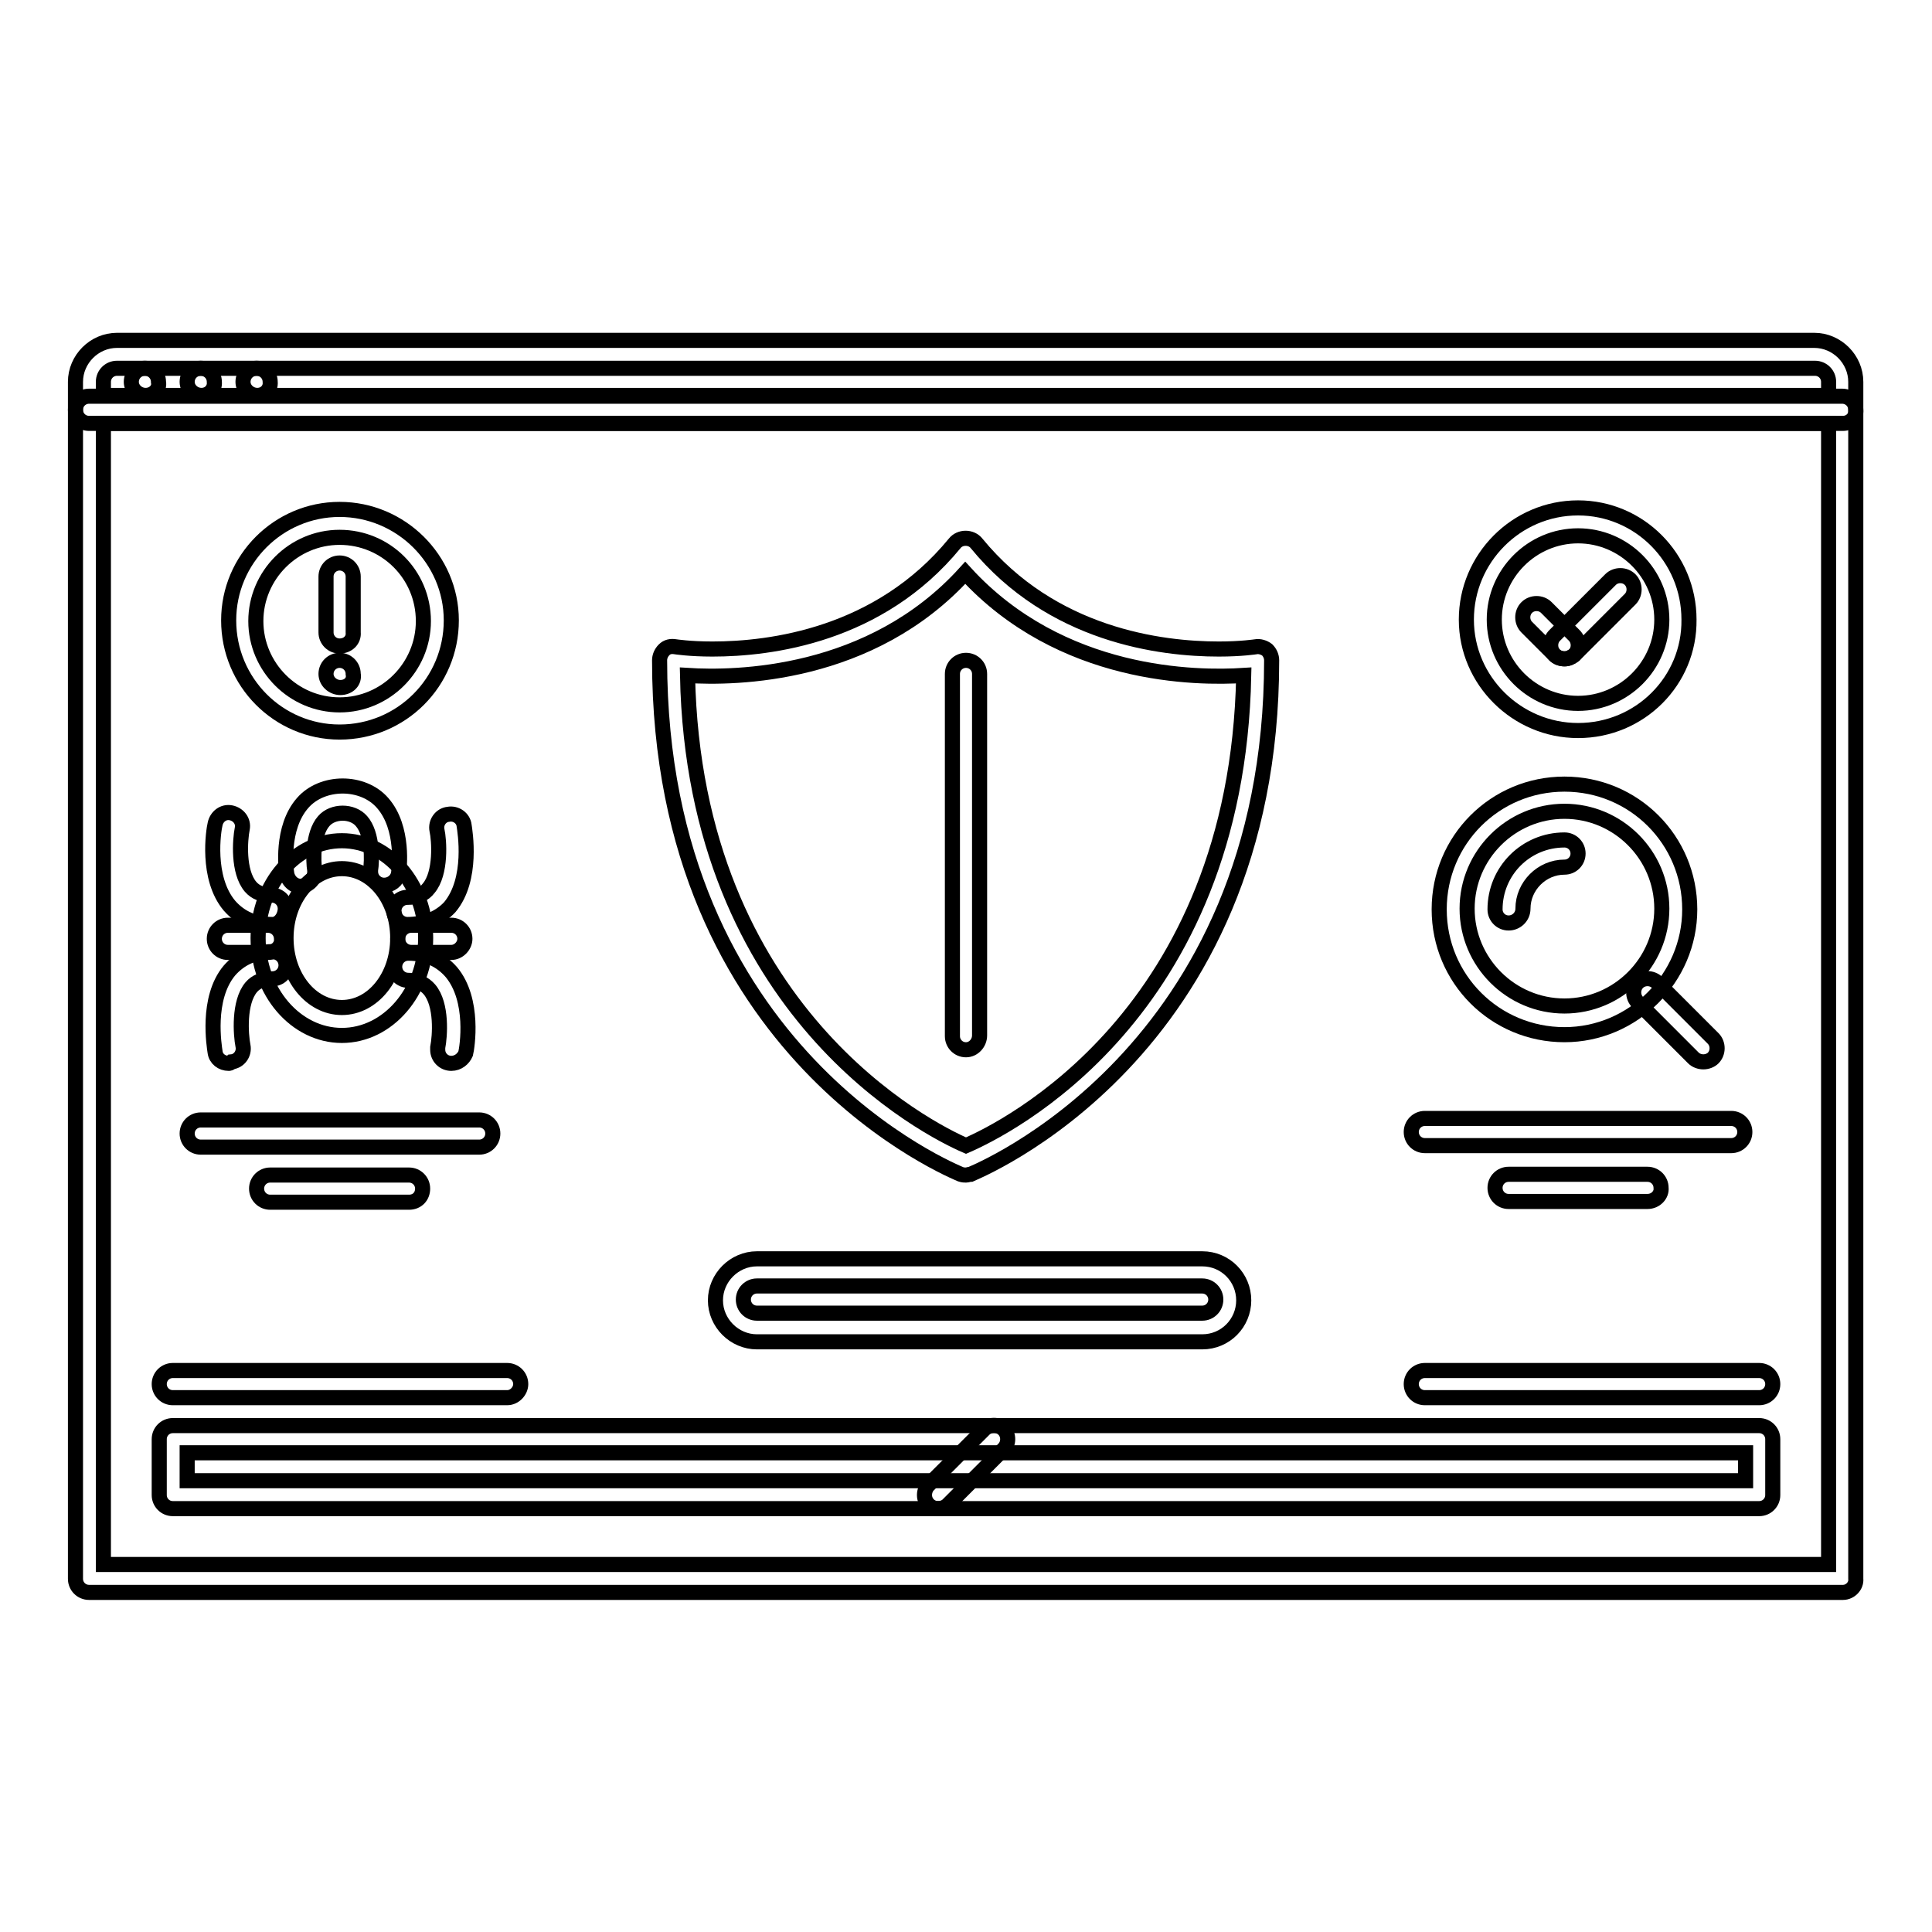 <?xml version="1.0" encoding="utf-8"?>
<!-- Svg Vector Icons : http://www.onlinewebfonts.com/icon -->
<!DOCTYPE svg PUBLIC "-//W3C//DTD SVG 1.1//EN" "http://www.w3.org/Graphics/SVG/1.1/DTD/svg11.dtd">
<svg version="1.1" xmlns="http://www.w3.org/2000/svg" xmlns:xlink="http://www.w3.org/1999/xlink" x="0px" y="0px" viewBox="0 0 256 256" enable-background="new 0 0 256 256" xml:space="preserve">
<g> <path stroke-width="2" fill-opacity="0" stroke="#000000"  d="M19.3,52.4c-1,0-1.9-0.8-1.9-1.8s0.8-1.8,1.8-1.8h0c1,0,1.8,0.8,1.8,1.8c0,0,0,0,0,0 C21.2,51.6,20.3,52.4,19.3,52.4C19.3,52.4,19.3,52.4,19.3,52.4z M26.7,52.4c-1,0-1.9-0.8-1.9-1.8s0.8-1.8,1.8-1.8h0 c1,0,1.8,0.8,1.8,1.8c0,0,0,0,0,0C28.5,51.6,27.7,52.4,26.7,52.4C26.7,52.4,26.7,52.4,26.7,52.4z M34.1,52.4c-1,0-1.9-0.8-1.9-1.8 s0.8-1.8,1.8-1.8h0c1,0,1.8,0.8,1.8,1.8c0,0,0,0,0,0C35.9,51.6,35.1,52.4,34.1,52.4C34.1,52.4,34.1,52.4,34.1,52.4z"/> <path stroke-width="2" fill-opacity="0" stroke="#000000"  d="M244.2,56.1H11.8c-1,0-1.8-0.8-1.8-1.8c0,0,0,0,0,0v-3.7c0-3,2.5-5.5,5.5-5.5h224.9c3,0,5.5,2.5,5.5,5.5 v3.7C246,55.3,245.2,56.1,244.2,56.1C244.2,56.1,244.2,56.1,244.2,56.1L244.2,56.1z M13.7,52.4h228.6v-1.8c0-1-0.8-1.8-1.8-1.8 H15.5c-1,0-1.8,0.8-1.8,1.8V52.4z"/> <path stroke-width="2" fill-opacity="0" stroke="#000000"  d="M244.2,211H11.8c-1,0-1.8-0.8-1.8-1.8v0V54.3c0-1,0.8-1.8,1.8-1.8c0,0,0,0,0,0h232.3c1,0,1.8,0.8,1.8,1.8 c0,0,0,0,0,0v154.9C246,210.1,245.2,211,244.2,211C244.2,211,244.2,211,244.2,211z M13.7,207.3h228.6V56.1H13.7V207.3z"/> <path stroke-width="2" fill-opacity="0" stroke="#000000"  d="M128,155.7c-0.2,0-0.4,0-0.7-0.1c-0.4-0.2-39.9-15.8-39.9-68.1c0-0.5,0.2-1,0.6-1.4 c0.4-0.4,0.9-0.5,1.5-0.4c0,0,1.9,0.3,4.9,0.3c7.7,0,22.1-1.8,32.1-14c0.7-0.9,2.2-0.9,2.9,0c10,12.2,24.4,14,32.1,14 c3,0,4.9-0.3,4.9-0.3c0.5-0.1,1.1,0.1,1.5,0.4c0.4,0.4,0.6,0.9,0.6,1.4c0,52.3-39.5,67.9-39.9,68.1 C128.4,155.6,128.2,155.7,128,155.7L128,155.7z M91.1,89.5c0.9,44.6,32,60.2,36.9,62.3c5.1-2.2,35.9-17.3,36.8-62.3 c-6.2,0.4-24.2,0.3-36.9-13.6C115.4,89.7,97.4,89.9,91.1,89.5z"/> <path stroke-width="2" fill-opacity="0" stroke="#000000"  d="M128,139.1c-1,0-1.8-0.8-1.8-1.8c0,0,0,0,0,0V89.3c0-1,0.8-1.8,1.8-1.8c0,0,0,0,0,0c1,0,1.8,0.8,1.8,1.8 c0,0,0,0,0,0v47.9C129.8,138.2,129,139.1,128,139.1C128,139.1,128,139.1,128,139.1L128,139.1z M233.1,199.9H22.9 c-1,0-1.8-0.8-1.8-1.8v0v-7.4c0-1,0.8-1.8,1.8-1.8c0,0,0,0,0,0h210.2c1,0,1.8,0.8,1.8,1.8v7.4C234.9,199.1,234.1,199.9,233.1,199.9 L233.1,199.9z M24.8,196.2h206.5v-3.7H24.8V196.2z"/> <path stroke-width="2" fill-opacity="0" stroke="#000000"  d="M124.3,199.9c-1,0-1.8-0.8-1.8-1.8c0-0.5,0.2-1,0.5-1.3l7.4-7.4c0.7-0.7,1.9-0.7,2.6,0c0,0,0,0,0,0 c0.7,0.7,0.7,1.9,0,2.6c0,0,0,0,0,0l-7.4,7.4C125.3,199.7,124.8,199.9,124.3,199.9z M67.2,185.2H22.9c-1,0-1.8-0.8-1.8-1.8 c0,0,0,0,0,0c0-1,0.8-1.8,1.8-1.8c0,0,0,0,0,0h44.3c1,0,1.8,0.8,1.8,1.8c0,0,0,0,0,0C69,184.3,68.2,185.2,67.2,185.2 C67.2,185.2,67.2,185.2,67.2,185.2z M233.1,185.2h-44.3c-1,0-1.8-0.8-1.8-1.8c0,0,0,0,0,0c0-1,0.8-1.8,1.8-1.8c0,0,0,0,0,0h44.3 c1,0,1.8,0.8,1.8,1.8S234.1,185.2,233.1,185.2L233.1,185.2z M45.1,91.1c-1,0-1.9-0.8-1.9-1.8c0-1,0.8-1.8,1.8-1.8h0 c1,0,1.8,0.8,1.8,1.8c0,0,0,0,0,0C47,90.3,46.2,91.1,45.1,91.1C45.1,91.1,45.1,91.1,45.1,91.1z M45.3,137.2 c-6.1,0-11.1-5.8-11.1-12.9c0-7.1,5-12.9,11.1-12.9c6.1,0,11.1,5.8,11.1,12.9S51.4,137.2,45.3,137.2z M45.3,115.1 c-4.1,0-7.4,4.1-7.4,9.2c0,5.1,3.3,9.2,7.4,9.2s7.4-4.1,7.4-9.2C52.7,119.2,49.4,115.1,45.3,115.1z"/> <path stroke-width="2" fill-opacity="0" stroke="#000000"  d="M50.9,117.3c-1,0-1.8-0.8-1.8-1.8c0-0.1,0-0.2,0-0.2c0.2-1.2,0.3-4.8-1.2-6.5c-1.2-1.4-3.8-1.4-5,0 c-1.5,1.7-1.4,5.3-1.2,6.5c0.1,1-0.6,1.9-1.6,2.1c-1,0.2-1.9-0.6-2.1-1.6c-0.1-0.6-0.8-6.1,2.1-9.4c2.6-3,8-3,10.6,0 c2.9,3.3,2.2,8.8,2.1,9.4C52.6,116.7,51.8,117.3,50.9,117.3z M54,122.5c-1,0-1.8-0.8-1.8-1.8s0.8-1.8,1.8-1.8 c1.3,0,2.2-0.4,2.8-1.2c1.7-2,1.4-6.4,1.1-7.7c-0.2-1,0.5-2,1.5-2.1c1-0.2,2,0.5,2.1,1.5c0.1,0.7,1.2,7.1-1.9,10.8 C58.3,121.6,56.3,122.5,54,122.5z M59.8,140.9c-1,0-1.8-0.8-1.8-1.8c0-0.1,0-0.2,0-0.3c0.3-1.5,0.6-5.7-1.1-7.7 c-0.7-0.8-1.6-1.2-2.8-1.2c-1,0-1.8-0.8-1.8-1.8c0-1,0.8-1.8,1.8-1.8c2.4,0,4.3,0.9,5.7,2.5c3.1,3.7,2.1,10,1.9,10.8 C61.4,140.3,60.7,140.9,59.8,140.9L59.8,140.9z"/> <path stroke-width="2" fill-opacity="0" stroke="#000000"  d="M59.8,126.2h-5.3c-1,0-1.8-0.8-1.8-1.8c0,0,0,0,0,0c0-1,0.8-1.8,1.8-1.8c0,0,0,0,0,0h5.3 c1,0,1.8,0.8,1.8,1.8c0,0,0,0,0,0C61.6,125.3,60.8,126.2,59.8,126.2C59.8,126.2,59.8,126.2,59.8,126.2z M30.3,140.9 c-0.9,0-1.7-0.6-1.8-1.5c-0.1-0.7-1.2-7.1,1.9-10.8c1.4-1.6,3.3-2.5,5.7-2.5c1,0,1.8,0.8,1.8,1.8c0,1-0.8,1.8-1.8,1.8 c-1.3,0-2.2,0.4-2.8,1.1c-1.7,2-1.4,6.3-1.1,7.8c0.2,1-0.5,2-1.5,2.1C30.5,140.9,30.4,140.9,30.3,140.9z M36.1,122.5 c-2.4,0-4.3-0.9-5.7-2.5c-3.1-3.7-2.1-10-1.9-10.8c0.2-1,1.1-1.7,2.1-1.5c1,0.2,1.7,1.1,1.5,2.1c-0.3,1.5-0.6,5.7,1.1,7.7 c0.7,0.8,1.6,1.1,2.8,1.1c1,0,1.8,0.8,1.8,1.8S37.1,122.5,36.1,122.5L36.1,122.5z"/> <path stroke-width="2" fill-opacity="0" stroke="#000000"  d="M35.5,126.2h-5.3c-1,0-1.8-0.8-1.8-1.8c0,0,0,0,0,0c0-1,0.8-1.8,1.8-1.8c0,0,0,0,0,0h5.3 c1,0,1.8,0.8,1.8,1.8c0,0,0,0,0,0C37.4,125.3,36.6,126.2,35.5,126.2C35.5,126.2,35.5,126.2,35.5,126.2z"/> <path stroke-width="2" fill-opacity="0" stroke="#000000"  d="M63.5,152H26.6c-1,0-1.8-0.8-1.8-1.8s0.8-1.8,1.8-1.8h36.9c1,0,1.8,0.8,1.8,1.8S64.5,152,63.5,152z"/> <path stroke-width="2" fill-opacity="0" stroke="#000000"  d="M54.2,159.3H35.8c-1,0-1.8-0.8-1.8-1.8s0.8-1.8,1.8-1.8h18.4c1,0,1.8,0.8,1.8,1.8S55.3,159.3,54.2,159.3z" /> <path stroke-width="2" fill-opacity="0" stroke="#000000"  d="M45,85.6c-1,0-1.8-0.8-1.8-1.8c0,0,0,0,0,0v-7.4c0-1,0.8-1.8,1.8-1.8c0,0,0,0,0,0c1,0,1.8,0.8,1.8,1.8 c0,0,0,0,0,0v7.4C46.9,84.8,46.1,85.6,45,85.6C45,85.6,45,85.6,45,85.6z"/> <path stroke-width="2" fill-opacity="0" stroke="#000000"  d="M45,97c-8.1,0-14.7-6.6-14.7-14.8c0-8.1,6.6-14.7,14.7-14.7c8.1,0,14.8,6.6,14.8,14.7 C59.8,90.4,53.2,97,45,97z M45,71.2c-6.1,0-11.1,5-11.1,11.1c0,6.1,5,11.1,11.1,11.1s11.1-5,11.1-11.1C56.1,76.1,51.1,71.2,45,71.2 z"/> <path stroke-width="2" fill-opacity="0" stroke="#000000"  d="M199.9,122.3c-1,0-1.8-0.8-1.8-1.8c0-5.1,4.1-9.2,9.2-9.2c1,0,1.8,0.8,1.8,1.8s-0.8,1.8-1.8,1.8 c-3,0-5.5,2.5-5.5,5.5C201.8,121.5,200.9,122.3,199.9,122.3C199.9,122.3,199.9,122.3,199.9,122.3z M229.4,151.8h-40.6 c-1,0-1.8-0.8-1.8-1.8c0-1,0.8-1.8,1.8-1.8h40.6c1,0,1.8,0.8,1.8,1.8C231.2,151,230.4,151.8,229.4,151.8z M218.3,159.2h-18.4 c-1,0-1.8-0.8-1.8-1.8c0-1,0.8-1.8,1.8-1.8c0,0,0,0,0,0h18.4c1,0,1.8,0.8,1.8,1.8C220.2,158.3,219.4,159.2,218.3,159.2 C218.3,159.2,218.3,159.2,218.3,159.2z M209.1,96.8c-8.1,0-14.8-6.6-14.8-14.7s6.6-14.8,14.8-14.8c8.1,0,14.7,6.6,14.7,14.8 C223.9,90.2,217.3,96.8,209.1,96.8z M209.1,71c-6.1,0-11.1,5-11.1,11.1s5,11.1,11.1,11.1c6.1,0,11.1-5,11.1-11.1S215.2,71,209.1,71 z M225.7,140.7c-0.5,0-1-0.2-1.3-0.5l-7.4-7.4c-0.7-0.7-0.7-1.9,0-2.6c0.7-0.7,1.9-0.7,2.6,0l0,0l7.4,7.4c0.7,0.7,0.7,1.9,0,2.6 C226.7,140.5,226.2,140.7,225.7,140.7z"/> <path stroke-width="2" fill-opacity="0" stroke="#000000"  d="M207.3,137.1c-9.2,0-16.6-7.4-16.6-16.6s7.4-16.6,16.6-16.6c9.2,0,16.6,7.4,16.6,16.6 C223.9,129.6,216.4,137.1,207.3,137.1z M207.3,107.5c-7.1,0-12.9,5.8-12.9,12.9c0,7.1,5.8,12.9,12.9,12.9c7.1,0,12.9-5.8,12.9-12.9 C220.2,113.3,214.4,107.5,207.3,107.5z M207.3,87.3c-0.5,0-1-0.2-1.3-0.5l-3.7-3.7c-0.7-0.7-0.7-1.9,0-2.6c0.7-0.7,1.9-0.7,2.6,0 l3.7,3.7c0.7,0.7,0.7,1.9,0,2.6C208.2,87.1,207.8,87.3,207.3,87.3z"/> <path stroke-width="2" fill-opacity="0" stroke="#000000"  d="M207.3,87.3c-0.5,0-1-0.2-1.3-0.5c-0.7-0.7-0.7-1.9,0-2.6c0,0,0,0,0,0l7.4-7.4c0.7-0.7,1.9-0.7,2.6,0l0,0 c0.7,0.7,0.7,1.9,0,2.6c0,0,0,0,0,0l-7.4,7.4C208.2,87.1,207.8,87.3,207.3,87.3z"/> <path stroke-width="2" fill-opacity="0" stroke="#000000"  d="M159.3,177.8h-59c-3,0-5.5-2.5-5.5-5.5s2.5-5.5,5.5-5.5h59c3.1,0,5.5,2.5,5.5,5.5S162.4,177.8,159.3,177.8z  M100.3,170.4c-1,0-1.8,0.8-1.8,1.8c0,1,0.8,1.8,1.8,1.8h59c1,0,1.8-0.8,1.8-1.8c0-1-0.8-1.8-1.8-1.8H100.3z"/></g>
</svg>